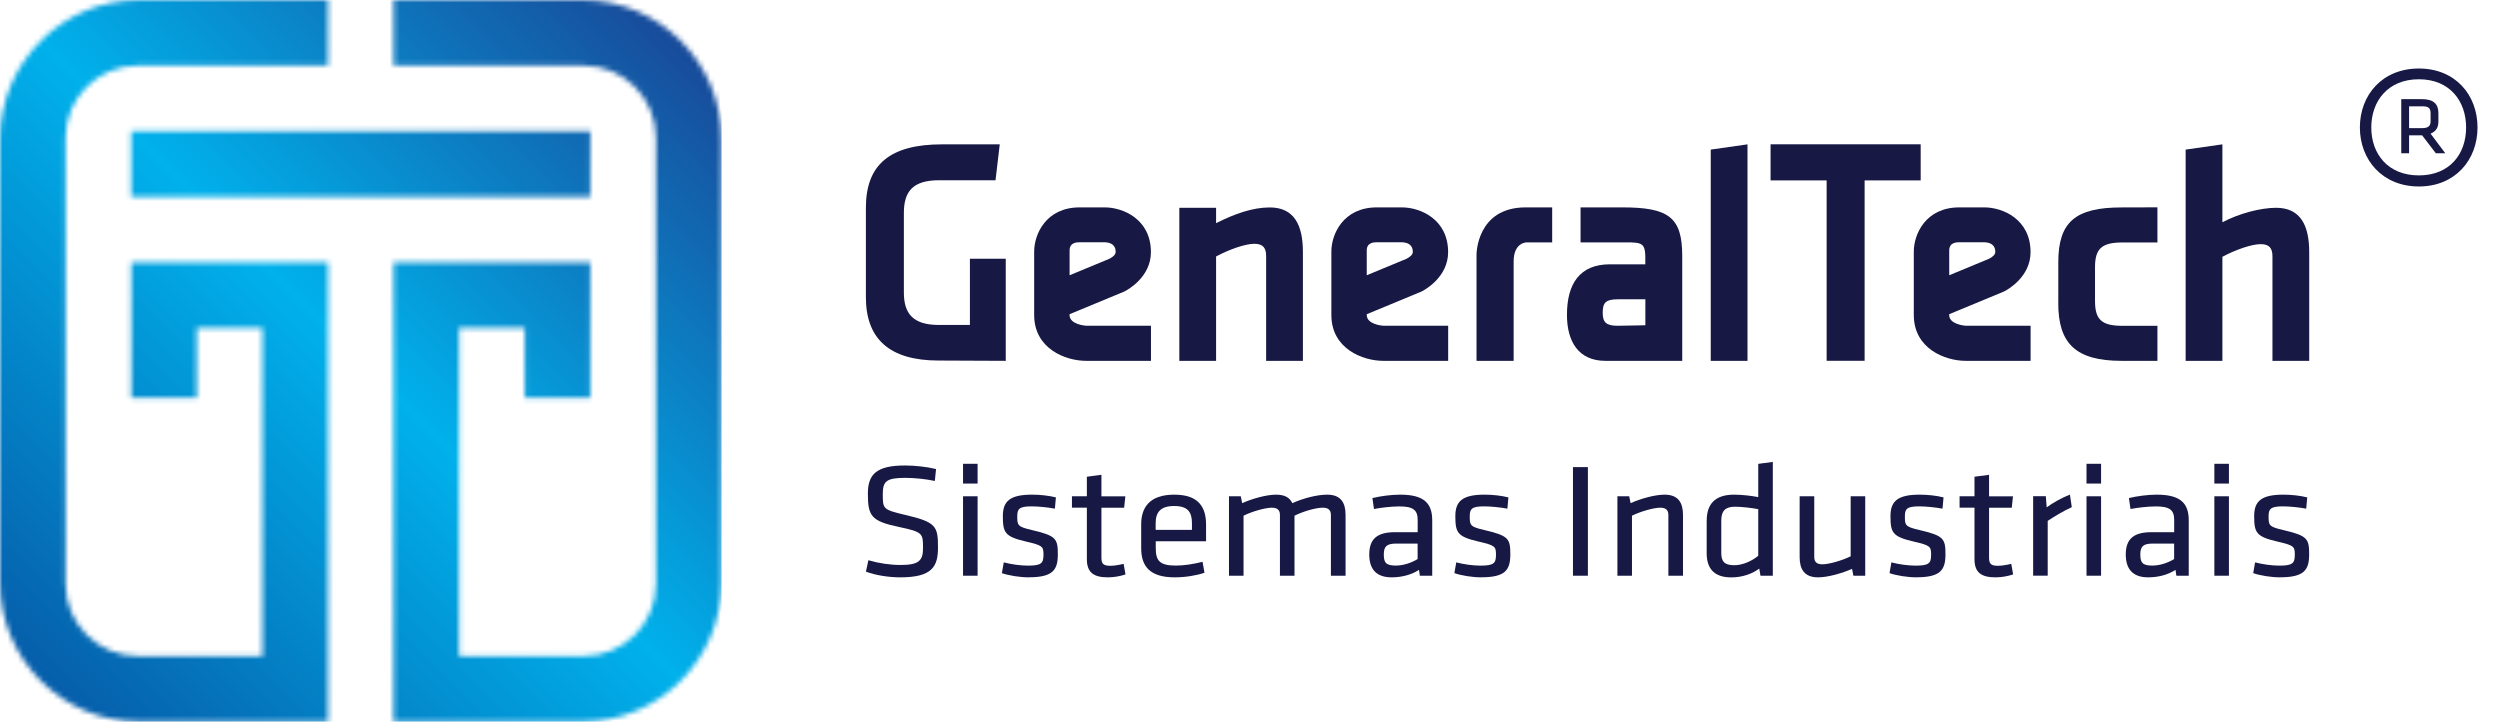 <svg xmlns="http://www.w3.org/2000/svg" width="491" height="142" viewBox="0 0 491 142" fill="none"><path d="M463.48 25.04C463.48 18.64 467.896 13.456 475.064 13.456C482.232 13.456 486.584 18.64 486.584 25.04C486.584 31.376 482.232 36.624 475.064 36.624C467.896 36.624 463.48 31.376 463.48 25.04ZM465.72 25.04C465.72 30.224 468.984 34.448 475.064 34.448C481.144 34.448 484.344 30.224 484.344 25.04C484.344 19.856 481.144 15.568 475.064 15.568C468.984 15.568 465.72 19.856 465.72 25.04ZM478.392 30.096L475.704 26.576H473.144V30.096H471.608V19.472H475.704C478.008 19.472 478.904 20.496 478.904 22.224V23.824C478.904 24.976 478.52 25.744 477.368 26.256L480.248 30.096H478.392ZM477.368 22.224C477.368 21.136 476.856 20.88 475.704 20.88H473.144V25.168H475.704C476.984 25.168 477.368 24.656 477.368 23.824V22.224Z" fill="#171844"></path><mask id="mask0_24_468" style="mask-type:luminance" maskUnits="userSpaceOnUse" x="0" y="0" width="65" height="142"><path d="M64.42 51.52H51.54H38.66H25.78V64.41V78.1H38.66V64.41H51.54V128.85H27.05C19.22 128.85 12.88 122.5 12.88 114.68V27.06C12.88 19.23 19.23 12.89 27.05 12.89H64.42V0H27.33C12.26 0 0 12.26 0 27.33V114.4C0 129.47 12.26 141.73 27.33 141.73H64.42V51.52Z" fill="white"></path></mask><g mask="url(#mask0_24_468)"><path d="M141.72 0H-0.01V141.73H141.72V0Z" fill="url(#paint0_linear_24_468)"></path></g><mask id="mask1_24_468" style="mask-type:luminance" maskUnits="userSpaceOnUse" x="25" y="25" width="91" height="14"><path d="M77.3 25.76H64.4H25.76V38.64H64.4H77.3H115.94V25.76H77.3Z" fill="white"></path></mask><g mask="url(#mask1_24_468)"><path d="M141.72 0H-0.01V141.73H141.72V0Z" fill="url(#paint1_linear_24_468)"></path></g><mask id="mask2_24_468" style="mask-type:luminance" maskUnits="userSpaceOnUse" x="77" y="0" width="65" height="142"><path d="M114.38 0H77.29V12.89H114.66C122.49 12.89 128.83 19.24 128.83 27.06V114.68C128.83 122.51 122.48 128.85 114.66 128.85H90.17V64.41H103.05V78.1H115.94V64.41V51.52H103.05H90.17H77.29V141.73H114.38C129.45 141.73 141.71 129.47 141.71 114.4V27.33C141.71 12.26 129.45 0 114.38 0Z" fill="white"></path></mask><g mask="url(#mask2_24_468)"><path d="M141.72 0H-0.01V141.73H141.72V0Z" fill="url(#paint2_linear_24_468)"></path></g><path d="M226.04 70.87H213.32C209.24 70.87 203.11 68.47 203.11 61.87V49.42C203.11 45.93 205.49 40.73 212.04 40.73H216.95C220.6 40.73 226.04 43.07 226.04 49.52C226.04 54.45 221.43 56.94 220.91 57.21C220.83 57.25 220.75 57.29 220.66 57.32L210.06 61.71V61.86C210.06 63.75 213.22 63.97 213.26 63.97H226.05V70.86L226.04 70.87ZM216.92 47.58H212.05C211.56 47.58 210.07 47.58 210.07 49.18V54.06L217.89 50.82C218.75 50.38 219.1 49.93 219.11 49.51C219.12 49.09 219.11 47.64 216.93 47.58H216.92Z" fill="#171844"></path><path d="M330.4 70.87C330.4 70.87 318.22 70.87 315.3 70.87C310.01 70.87 307.75 67.07 307.75 61.84C307.75 55.67 310.31 51.91 316.19 51.91H323.14V50.65C323.14 47.29 322.25 47.61 317.61 47.61H310.42V40.73C313.4 40.73 315.42 40.73 318.63 40.73C327.72 40.73 330.39 42.66 330.39 50.26V70.87H330.4ZM323.15 58.78H317.8C315.42 58.78 314.77 59.38 314.77 61.41C314.77 63.27 315.42 63.98 317.68 63.98C319.82 63.98 321.62 63.88 323.15 63.88V58.77V58.78Z" fill="#171844"></path><path d="M177.52 57.44C177.52 61.46 179.18 63.82 184.39 63.82H190.49V50.82H197.53V70.87C197.53 70.87 188.47 70.81 184.33 70.81C174.68 70.81 170.06 66.54 170.06 58.37V40.79C170.06 32.31 174.8 28.35 185.04 28.35C188.24 28.35 192.78 28.35 196.35 28.35L195.52 35.4H184.45C179.24 35.4 177.52 37.63 177.52 41.84V57.44Z" fill="#171844"></path><path d="M248.67 70.87V50.25C248.67 48.67 248.02 47.88 246.36 47.88C244.58 47.88 241.45 48.97 238.84 50.37V70.87H231.62V40.81H238.84V43.83C242.45 42.01 246 40.74 249.38 40.74C254.17 40.74 255.89 44.2 255.89 49.47V70.88H248.67V70.87Z" fill="#171844"></path><path d="M335.99 70.87V29.38L343.21 28.35V70.87H335.99Z" fill="#171844"></path><path d="M358.75 35.43H347.74V28.34H377.22V35.43H366.21V70.86H358.75V35.43Z" fill="#171844"></path><path d="M404.25 59.52V51.49C404.25 43.58 407.62 40.74 416.68 40.74C418.69 40.74 423.72 40.72 423.72 40.72V47.62H416.85C412.71 47.62 411.46 48.89 411.46 52.51V59.1C411.46 62.72 412.7 63.99 416.85 63.99H423.72V70.87H416.69C407.63 70.87 404.24 67.43 404.24 59.53L404.25 59.52Z" fill="#171844"></path><path d="M446.31 70.87V50.31C446.31 48.74 445.66 47.95 444 47.95C442.22 47.95 439.09 49.04 436.48 50.43V70.87H429.26V29.38L436.48 28.35V43.65C439.68 41.96 443.94 40.81 447.02 40.81C451.81 40.81 453.53 44.26 453.53 49.52V70.87H446.31Z" fill="#171844"></path><path d="M284.41 70.87H271.69C267.61 70.87 261.48 68.47 261.48 61.87V49.42C261.48 45.93 263.86 40.73 270.41 40.73H275.32C278.97 40.73 284.41 43.07 284.41 49.52C284.41 54.45 279.8 56.94 279.28 57.21C279.2 57.25 279.12 57.29 279.03 57.32L268.43 61.71V61.86C268.43 63.75 271.59 63.97 271.63 63.97H284.42V70.86L284.41 70.87ZM275.28 47.58H270.41C269.92 47.58 268.43 47.58 268.43 49.18V54.06L276.25 50.82C277.11 50.38 277.46 49.93 277.47 49.51C277.48 49.09 277.47 47.64 275.29 47.58H275.28Z" fill="#171844"></path><path d="M398.8 70.87H386.08C382 70.87 375.87 68.47 375.87 61.87V49.42C375.87 45.93 378.25 40.73 384.8 40.73H389.71C393.36 40.73 398.8 43.07 398.8 49.52C398.8 54.45 394.19 56.94 393.67 57.21C393.59 57.25 393.51 57.29 393.42 57.32L382.82 61.71V61.86C382.82 63.75 385.98 63.97 386.02 63.97H398.81V70.86L398.8 70.87ZM389.68 47.58H384.81C384.32 47.58 382.83 47.58 382.83 49.18V54.06L390.65 50.82C391.51 50.38 391.86 49.93 391.87 49.51C391.88 49.09 391.87 47.64 389.69 47.58H389.68Z" fill="#171844"></path><path d="M289.99 70.87V49.96C289.99 49.96 289.99 40.73 299.64 40.73H304.85V47.61H299.78C299.78 47.61 297.28 47.62 297.28 51.35V70.87H290H289.99Z" fill="#171844"></path><path d="M176.81 113.39C174.63 113.39 172.01 113.01 170.07 112.27L170.55 110.03C172.63 110.64 174.81 110.96 176.89 110.96C180.54 110.96 181.28 110.06 181.28 107.63C181.28 104.75 181.25 104.49 176.58 103.5C171.09 102.35 170.45 101.35 170.45 96.93C170.45 93.21 172.08 91.42 177.71 91.42C179.69 91.42 182.04 91.68 183.84 92.12L183.6 94.46C181.79 94.08 179.65 93.85 177.77 93.85C174.06 93.85 173.38 94.55 173.38 97.02C173.38 99.97 173.38 100.09 177.88 101.15C183.91 102.56 184.22 103.39 184.22 107.56C184.22 111.28 183.06 113.39 176.83 113.39H176.81Z" fill="#171844"></path><path d="M189.14 94.97V91.09H192V94.97H189.14ZM189.14 113.07V97.47H192V113.07H189.14Z" fill="#171844"></path><path d="M202.05 113.39C200.35 113.39 198.1 113.04 196.77 112.56L197.14 110.45C198.57 110.83 200.44 111.09 201.87 111.09C204.49 111.09 204.94 110.64 204.94 108.98C204.94 107.32 204.8 107.12 201.46 106.35C197.34 105.39 196.96 104.59 196.96 101.35C196.96 98.47 198.32 97.15 202.68 97.15C204.28 97.15 206.02 97.34 207.38 97.69L207.18 99.9C205.78 99.64 203.94 99.45 202.58 99.45C200.13 99.45 199.79 99.99 199.79 101.4C199.79 103.13 199.82 103.45 202.62 104.09C207.39 105.21 207.76 105.76 207.76 108.86C207.76 111.96 206.77 113.38 202.04 113.38L202.05 113.39Z" fill="#171844"></path><path d="M221.06 112.81C220.04 113.16 218.81 113.39 217.58 113.39C214.79 113.39 213.46 112.43 213.46 109.83V99.71H210.53V97.47H213.46V93.63L216.32 93.25V97.48H221.02L220.78 99.72H216.32V109.39C216.32 110.54 216.49 111.12 218.02 111.12C218.8 111.12 219.62 110.99 220.68 110.74L221.05 112.82L221.06 112.81Z" fill="#171844"></path><path d="M230.93 111.08C232.56 111.08 234.37 110.79 236.18 110.34L236.56 112.49C234.99 113.03 232.78 113.39 230.7 113.39C225.79 113.39 224.13 111.18 224.13 107.66V102.98C224.13 99.74 225.7 97.15 230.64 97.15C235.58 97.15 236.87 99.81 236.87 103.04V106.31H226.99V107.62C226.99 110.09 227.71 111.08 230.94 111.08H230.93ZM226.98 104.06H234.1V102.78C234.1 100.6 233.32 99.38 230.62 99.38C227.92 99.38 226.97 100.6 226.97 102.78V104.06H226.98Z" fill="#171844"></path><path d="M261.39 113.07V101.15C261.39 100.13 260.84 99.71 259.79 99.71C258.43 99.71 256.01 100.41 254.24 101.28V113.07H251.38V101.15C251.38 100.13 250.84 99.71 249.78 99.71C248.55 99.71 246 100.41 244.23 101.28V113.07H241.37V97.47H243.69L243.96 98.82C245.8 97.99 248.66 97.15 250.64 97.15C252.34 97.15 253.33 97.76 253.81 98.82C255.79 97.92 258.58 97.15 260.66 97.15C263.32 97.15 264.27 98.72 264.27 101.12V113.07H261.41H261.39Z" fill="#171844"></path><path d="M281.28 113.07H278.86L278.69 111.92C277.23 112.88 275.32 113.39 273.31 113.39C270.21 113.39 268.92 111.66 268.92 108.91C268.92 105.68 270.66 104.52 274 104.52H278.43V102.09C278.43 100.14 277.51 99.46 274.82 99.46C273.22 99.46 271.14 99.72 269.85 99.97L269.54 97.82C271.11 97.44 273.22 97.15 274.99 97.15C279.73 97.15 281.29 98.88 281.29 102.21V113.07H281.28ZM278.42 106.76H274.2C272.43 106.76 271.78 107.27 271.78 108.84C271.78 110.41 272.09 111.08 274.13 111.08C275.56 111.08 277.16 110.57 278.42 109.8V106.76Z" fill="#171844"></path><path d="M290.92 113.39C289.22 113.39 286.97 113.04 285.64 112.56L286.01 110.45C287.44 110.83 289.31 111.09 290.74 111.09C293.36 111.09 293.81 110.64 293.81 108.98C293.81 107.32 293.67 107.12 290.33 106.35C286.21 105.39 285.83 104.59 285.83 101.35C285.83 98.47 287.19 97.15 291.55 97.15C293.15 97.15 294.89 97.34 296.25 97.69L296.05 99.9C294.65 99.64 292.81 99.45 291.45 99.45C289 99.45 288.66 99.99 288.66 101.4C288.66 103.13 288.69 103.45 291.49 104.09C296.26 105.21 296.63 105.76 296.63 108.86C296.63 111.96 295.64 113.38 290.91 113.38L290.92 113.39Z" fill="#171844"></path><path d="M311.86 113.07H308.93V91.74H311.86V113.07Z" fill="#171844"></path><path d="M327.67 113.07V101.15C327.67 100.13 327.13 99.71 326.07 99.71C324.84 99.71 322.29 100.41 320.52 101.28V113.07H317.66V97.47H319.98L320.25 98.82C322.09 97.99 324.95 97.15 326.93 97.15C329.59 97.15 330.54 98.72 330.54 101.12V113.07H327.68H327.67Z" fill="#171844"></path><path d="M335.2 102.24C335.2 99.13 336.7 97.15 340.58 97.15C342.04 97.15 343.99 97.37 345.32 97.63V91.1L348.18 90.72V113.08H345.76L345.52 111.67C344.16 112.69 342.21 113.4 340.03 113.4C336.76 113.4 335.19 111.77 335.19 108.63V102.26L335.2 102.24ZM345.32 100C343.79 99.71 341.91 99.52 340.75 99.52C338.84 99.52 338.06 100.35 338.06 102.24V108.61C338.06 110.21 338.61 111.01 340.62 111.01C342.25 111.01 344.1 110.18 345.32 109.15V99.99V100Z" fill="#171844"></path><path d="M356.32 97.47V109.39C356.32 110.41 356.86 110.83 357.92 110.83C359.15 110.83 361.7 110.13 363.47 109.26V97.47H366.33V113.07H364.01L363.74 111.72C361.9 112.55 359.04 113.39 357.06 113.39C354.4 113.39 353.45 111.82 353.45 109.42V97.47H356.31H356.32Z" fill="#171844"></path><path d="M376.38 113.39C374.68 113.39 372.43 113.04 371.1 112.56L371.47 110.45C372.9 110.83 374.77 111.09 376.2 111.09C378.82 111.09 379.27 110.64 379.27 108.98C379.27 107.32 379.13 107.12 375.79 106.35C371.67 105.39 371.29 104.59 371.29 101.35C371.29 98.47 372.65 97.15 377.01 97.15C378.61 97.15 380.35 97.34 381.71 97.69L381.51 99.9C380.11 99.64 378.27 99.45 376.91 99.45C374.46 99.45 374.12 99.99 374.12 101.4C374.12 103.13 374.15 103.45 376.95 104.09C381.72 105.21 382.09 105.76 382.09 108.86C382.09 111.96 381.1 113.38 376.37 113.38L376.38 113.39Z" fill="#171844"></path><path d="M395.39 112.81C394.37 113.16 393.14 113.39 391.91 113.39C389.12 113.39 387.79 112.43 387.79 109.83V99.71H384.86V97.47H387.79V93.63L390.65 93.25V97.48H395.35L395.11 99.72H390.65V109.39C390.65 110.54 390.82 111.12 392.35 111.12C393.13 111.12 393.95 110.99 395.01 110.74L395.38 112.82L395.39 112.81Z" fill="#171844"></path><path d="M406.9 99.61C405.33 100.31 403.53 101.4 402.17 102.3V113.06H399.31V97.46H401.8L401.97 99.64C403.2 98.74 404.9 97.78 406.53 97.14L406.9 99.61Z" fill="#171844"></path><path d="M409.79 94.97V91.09H412.65V94.97H409.79ZM409.79 113.07V97.47H412.65V113.07H409.79Z" fill="#171844"></path><path d="M429.86 113.07H427.44L427.27 111.92C425.81 112.88 423.9 113.39 421.89 113.39C418.79 113.39 417.5 111.66 417.5 108.91C417.5 105.68 419.24 104.52 422.58 104.52H427.01V102.09C427.01 100.14 426.09 99.46 423.4 99.46C421.8 99.46 419.72 99.72 418.43 99.97L418.12 97.82C419.69 97.44 421.8 97.15 423.57 97.15C428.31 97.15 429.87 98.88 429.87 102.21V113.07H429.86ZM427 106.76H422.78C421.01 106.76 420.36 107.27 420.36 108.84C420.36 110.41 420.67 111.08 422.71 111.08C424.14 111.08 425.74 110.57 427 109.8V106.76Z" fill="#171844"></path><path d="M434.9 94.97V91.09H437.76V94.97H434.9ZM434.9 113.07V97.47H437.76V113.07H434.9Z" fill="#171844"></path><path d="M447.81 113.39C446.11 113.39 443.86 113.04 442.53 112.56L442.9 110.45C444.33 110.83 446.2 111.09 447.63 111.09C450.25 111.09 450.7 110.64 450.7 108.98C450.7 107.32 450.56 107.12 447.22 106.35C443.1 105.39 442.72 104.59 442.72 101.35C442.72 98.47 444.08 97.15 448.44 97.15C450.04 97.15 451.78 97.34 453.14 97.69L452.94 99.9C451.54 99.64 449.7 99.45 448.34 99.45C445.89 99.45 445.55 99.99 445.55 101.4C445.55 103.13 445.58 103.45 448.38 104.09C453.15 105.21 453.52 105.76 453.52 108.86C453.52 111.96 452.53 113.38 447.8 113.38L447.81 113.39Z" fill="#171844"></path><defs><linearGradient id="paint0_linear_24_468" x1="-0.01" y1="141.73" x2="141.72" y2="-1.52588e-05" gradientUnits="userSpaceOnUse"><stop stop-color="#0753A2"></stop><stop offset="0.5" stop-color="#00B1EB"></stop><stop offset="1" stop-color="#1B3E90"></stop></linearGradient><linearGradient id="paint1_linear_24_468" x1="-0.01" y1="141.73" x2="141.72" y2="-1.52588e-05" gradientUnits="userSpaceOnUse"><stop stop-color="#0753A2"></stop><stop offset="0.5" stop-color="#00B1EB"></stop><stop offset="1" stop-color="#1B3E90"></stop></linearGradient><linearGradient id="paint2_linear_24_468" x1="-0.01" y1="141.73" x2="141.72" y2="-1.52588e-05" gradientUnits="userSpaceOnUse"><stop stop-color="#0753A2"></stop><stop offset="0.5" stop-color="#00B1EB"></stop><stop offset="1" stop-color="#1B3E90"></stop></linearGradient></defs></svg>